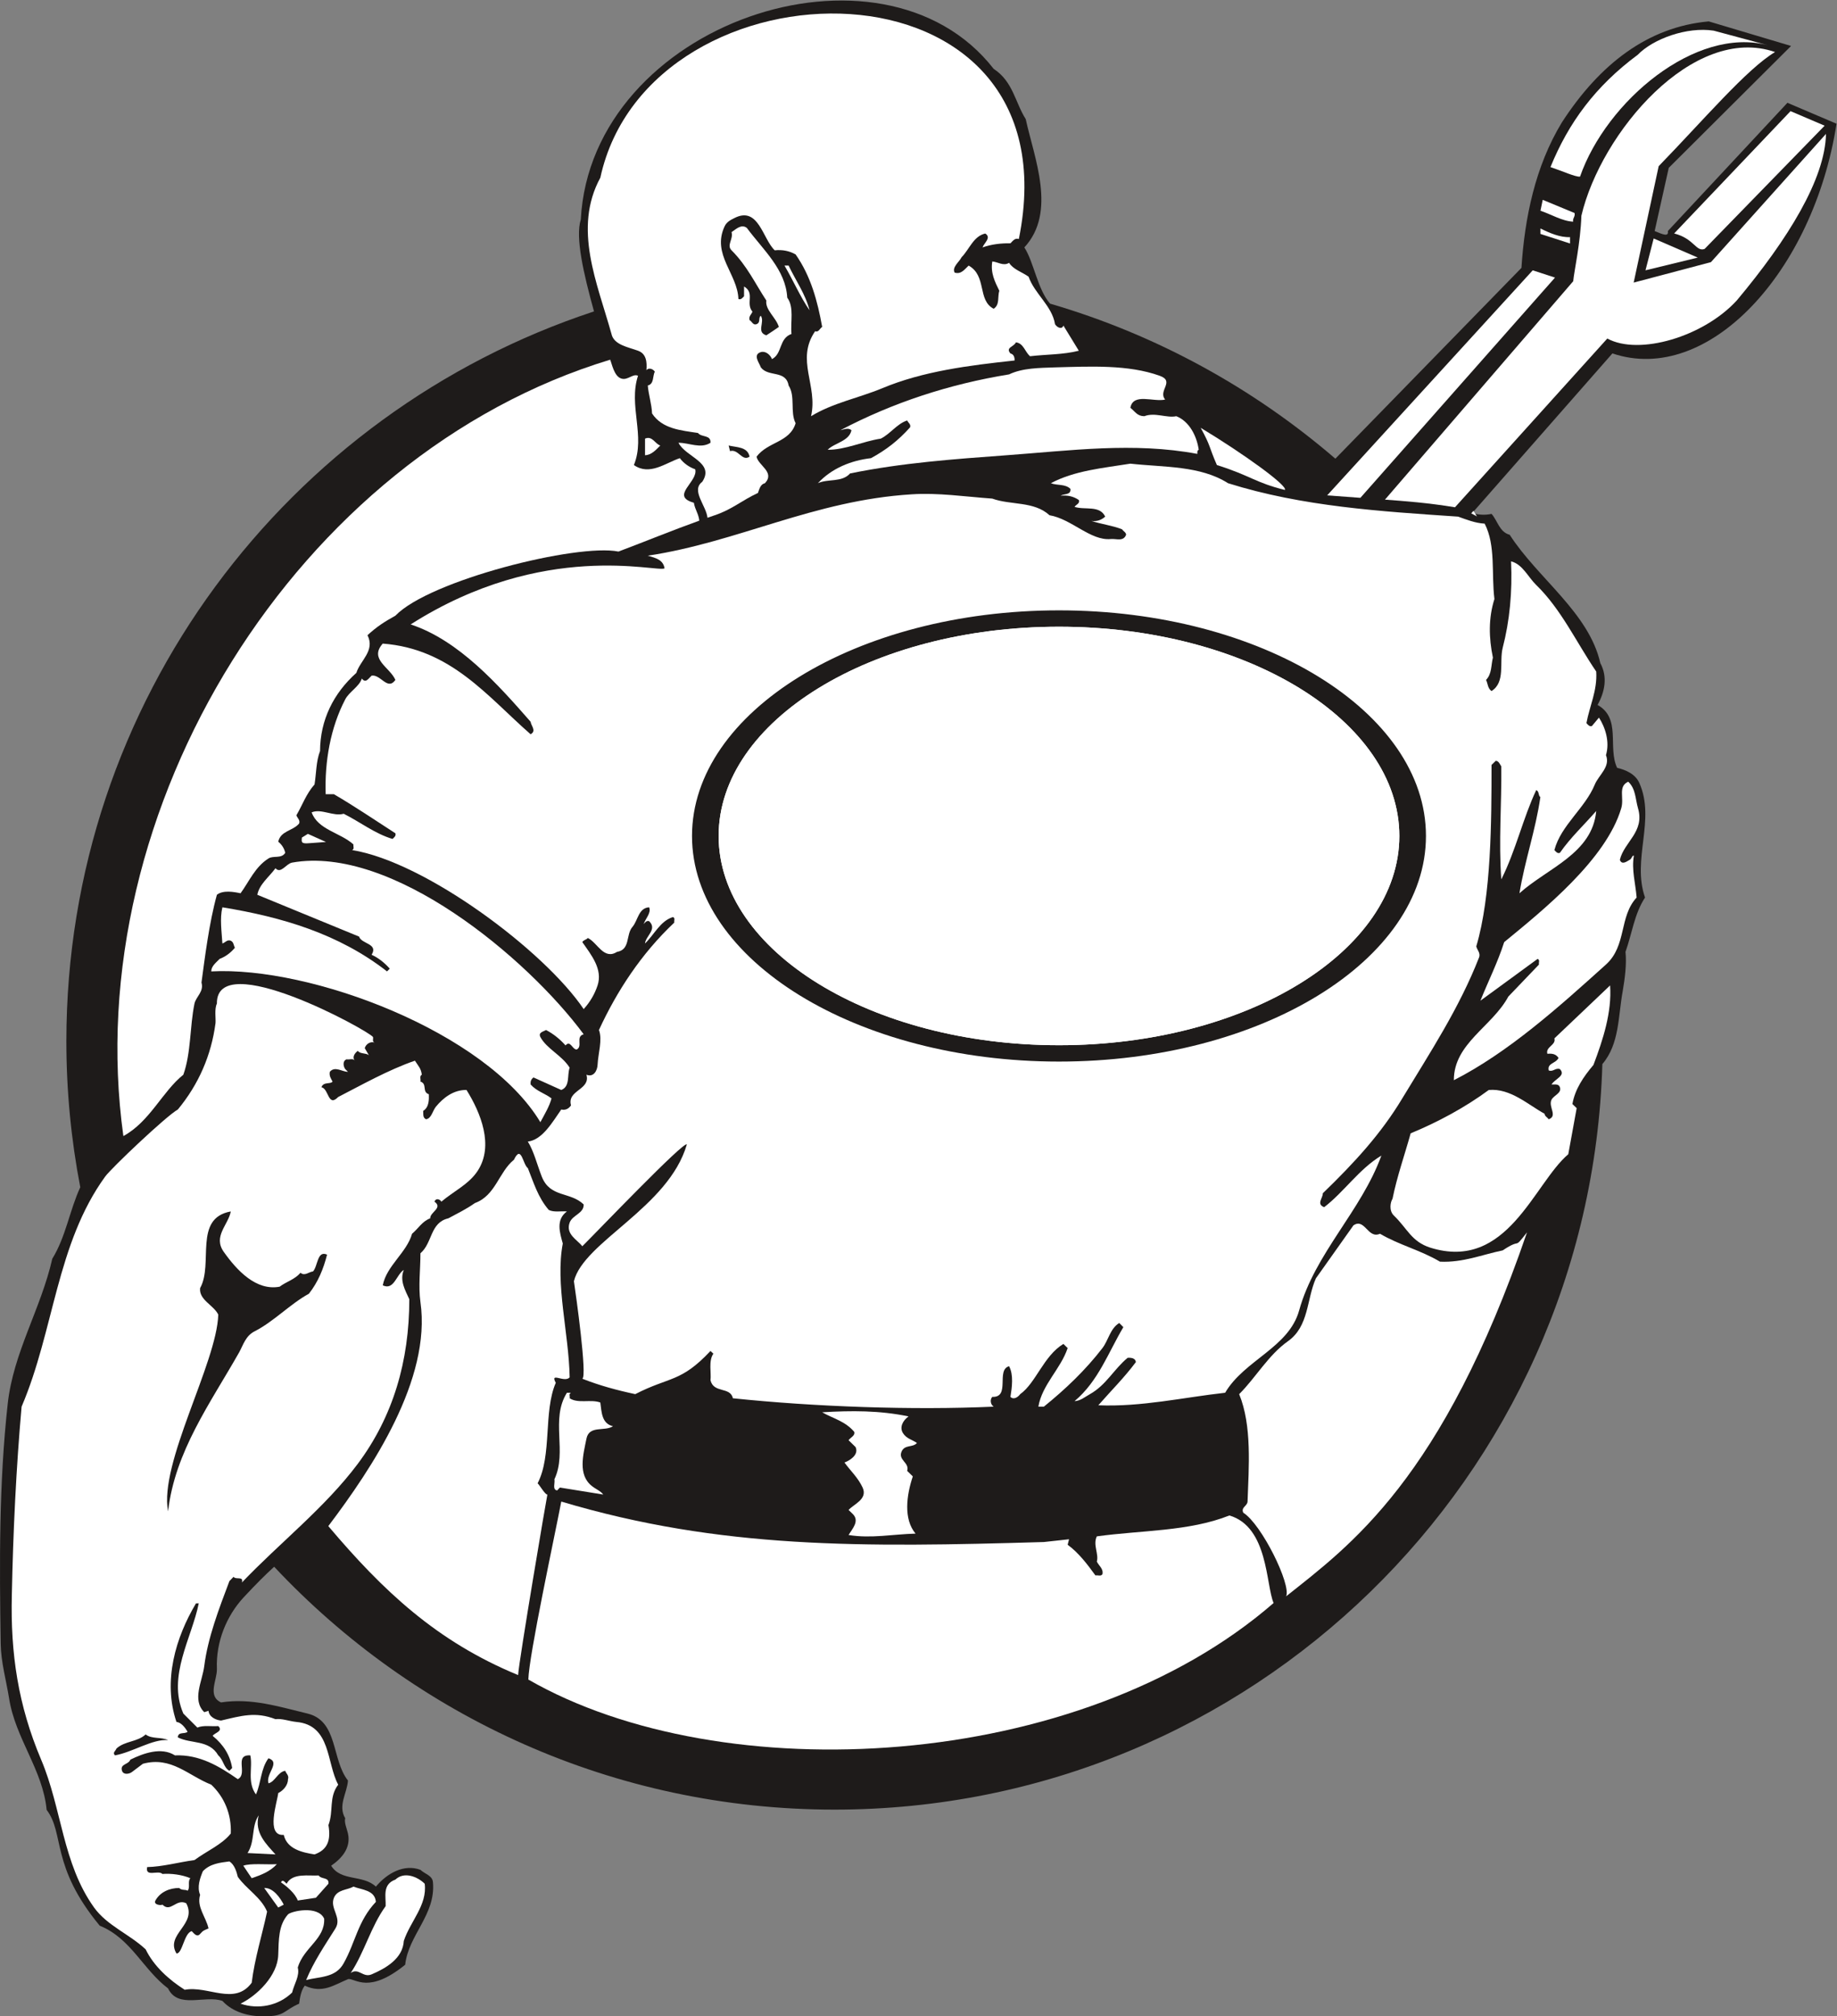 <?xml version="1.0" encoding="UTF-8" standalone="no"?>
<svg
   xmlns:dc="http://purl.org/dc/elements/1.1/"
   xmlns:cc="http://creativecommons.org/ns#"
   xmlns:rdf="http://www.w3.org/1999/02/22-rdf-syntax-ns#"
   xmlns:svg="http://www.w3.org/2000/svg"
   xmlns="http://www.w3.org/2000/svg"
   viewBox="0 0 673.787 739.4"
   height="739.4"
   width="673.787"
   xml:space="preserve"
   id="svg2"
   version="1.1"><rect x="0" y="0" width="673.787" height="739.4" fill="#808080" stroke="none"/><defs
     id="defs6" /><g
     transform="matrix(1.333,0,0,-1.333,0,739.4)"
     id="g10"><g
       transform="scale(0.1)"
       id="g12"><path
         id="path14"
         style="fill:#1e1b1a;fill-opacity:1;fill-rule:evenodd;stroke:none"
         d="m 4050.74,4135.22 c 17.24,-4.38 34.89,-6.18 53.35,-1.99 17.04,-19.3 21.58,-49.95 49.97,-57.53 77.21,-119.95 217.98,-214.19 249.38,-353.07 20.83,-38.59 12.11,-79.1 -7.56,-115.05 65.84,-37.09 27.25,-116.18 53.73,-172.95 23.85,-5.66 50.33,-17.02 61.31,-42 45.04,-101.79 -21.2,-209.65 15.53,-314.85 -29.53,-45.04 -35.96,-99.91 -53.76,-149.48 3.42,-33.69 -1.51,-71.9 -7.56,-107.46 -12.77,-68.94 -8.67,-145.94 -56.1,-201.22 -33.2,-1138.35 -966.33,-2050.979 -2112.7,-2050.979 -608.22,0 -1156.33,256.98 -1541.967,668.169 -23.734,-21.73 -48.675,-46.25 -84.898,-85.27 -45.793,-49.92 -75.692,-120.68 -72.656,-196.001 0.75,-30.648 -26.871,-74.168 11.343,-91.98 84.02,12.902 160.086,-12.09 238.036,-30.618 84.773,-20.832 65.476,-126.421 111.261,-184.32 -2.273,-34.43 -28.383,-68.871 -7.57,-103.66 -3.399,-11.359 4.539,-28.391 7.57,-42.02 8.707,-39.382 -16.652,-68.132 -46.176,-88.57 26.875,-43.902 87.047,-23.851 122.997,-57.519 31.41,37.457 77.96,62.828 122.62,46.156 11.72,-11.36 33.29,-15.488 34.43,-34.43 7.95,-88.937 -67.36,-144.539 -76.44,-226.668 C 1014.99,61.109 978.926,103.82 958.637,102.691 918.57,86.191 887.535,61.719 838.613,84.398 827.266,69.629 825,48.059 823.105,34.809 779.313,15.66 784.918,0.012 726.992,0.012 682.711,-0.391 640.32,11.719 611.938,42.391 564.645,59.418 489.707,19.301 462.461,76.809 393.59,128.648 360.664,214.191 274.379,249.379 138.688,413.48 178.336,502.168 128.316,568.02 118.086,677.77 42.027,764.809 24.996,874.918 17.051,924.121 2.668,974.441 1.914,1024.77 c -3.402,220.26 -4.922,440.88 19.301,660 15.52,141.92 91.578,261.87 122.613,399.24 37.293,60.36 47.555,132.84 77.047,196.84 -25.012,130 -38.258,264.19 -38.258,401.5 0,936.17 608.692,1730.08 1451.843,2007.85 -28.5,103.1 -51.96,203.53 -36.33,252.86 28.44,539.92 828.62,809.1 1136.05,414.4 53.36,-34.82 59.04,-92.35 88.16,-138.14 23.5,-107.47 85.92,-256.2 -3.77,-353.07 26.11,-40.14 36.29,-115.37 70.7,-154.63 293.02,-85.48 559.71,-232.67 785.08,-426.57 l 512.04,524.88 c 8.75,136.37 37.52,278.99 111.32,400.33 103.86,160.15 236.47,262.74 404.12,277.75 l 226.44,-67.56 -336.54,-335.29 -38.78,-173.89 c 23.77,-10 38.77,-16.27 36.28,0 l 329.03,352.81 135.12,-57.55 c -63.8,-409.1 -353.99,-720.7 -616.7,-631.89 l -385.94,-439.42 v 0" /><path
         id="path16"
         style="fill:#ffffff;fill-opacity:1;fill-rule:evenodd;stroke:none"
         d="m 2169.95,4816.3 c 19.29,-40.87 46.54,-78.71 57.52,-123 -25.36,36.72 -45.03,82.5 -68.88,123 h 11.36 v 0" /><path
         id="path18"
         style="fill:#ffffff;fill-opacity:1;fill-rule:evenodd;stroke:none"
         d="m 3535.46,4199.05 c -82.14,20.32 -93.23,38.9 -187.08,68.51 -22.72,51.85 -16.13,50.73 -44.65,102.47 115.18,-69.47 240.12,-159.2 231.73,-170.98 v 0 0" /><path
         id="path20"
         style="fill:#ffffff;fill-opacity:1;fill-rule:evenodd;stroke:none"
         d="m 3190.95,4513.17 c 43.14,-15.52 -5.69,-40.88 15.13,-65.48 -32.15,-7.56 -88.18,19.32 -95.74,-22.69 13.25,-10.22 18.16,-22.71 38.21,-23.09 29.54,11.37 61.69,-5.67 88.2,0 36.32,-14.38 56.38,-55.24 61.67,-92.33 -4.91,-2.28 -3.78,-7.19 -3.78,-11.35 -175.22,32.93 -348.92,9.07 -526.03,-3.78 -143.8,-10.61 -286.84,-20.83 -429.5,-49.96 -22.71,-25.35 -60.55,-14.01 -88.56,-26.88 37.84,40.87 90.82,62.44 146.08,68.88 41.63,22.71 74.55,48.06 107.47,84.78 3.03,8.32 -5.3,12.86 -7.95,18.91 -27.62,-8.71 -46.93,-37.46 -72.66,-49.96 -49.57,-7.57 -97.63,-31.02 -146.07,-30.64 18.17,18.91 59.04,23.07 65.47,53.74 -8.71,7.95 -21.19,1.88 -30.65,0 144.56,76.05 299.32,126.76 464.32,153.64 37.08,17.78 83.65,17.78 126.39,19.29 98.41,2.65 201.71,7.95 288,-23.08 v 0 0" /><path
         id="path22"
         style="fill:#ffffff;fill-opacity:1;fill-rule:evenodd;stroke:none"
         d="m 1816.87,4321.3 c -12.49,-12.86 -24.98,-26.11 -42.01,-26.85 0,10.58 0,30.63 0,45.77 20.06,8.71 27.25,-14.36 42.01,-18.92 v 0 0" /><path
         id="path24"
         style="fill:#ffffff;fill-opacity:1;fill-rule:evenodd;stroke:none"
         d="m 2913.9,3867.81 v 0 c -556.16,0 -1009.76,-278.81 -1009.76,-620.66 0,-341.83 453.61,-620.64 1009.76,-620.64 556.16,0 1009.76,278.81 1009.76,620.64 0,341.85 -453.6,620.66 -1009.76,620.66 z m 465.13,349.8 c 204.35,-64.32 420.43,-77.58 633.12,-91.95 23.47,-8.32 46.54,-17.78 73.03,-19.31 31.04,-60.16 18.15,-138.12 26.86,-207.38 -16.63,-52.22 -15.51,-106.72 -4.16,-161.2 -5.28,-20.44 -2.66,-45.04 -18.92,-61.32 5.3,-10.2 4.17,-23.07 15.13,-30.64 39,24.6 20.83,79.08 30.67,118.82 19.3,74.56 26.87,154.03 23.07,238.03 31.79,-7.95 46.55,-43.13 69.27,-65.09 68.87,-66.97 110.88,-158.55 165.01,-238.02 3.38,-52.23 -18.17,-94.61 -26.9,-141.93 4.18,-4.53 7.95,-10.2 15.15,-7.94 l 19.31,23.08 c 17.39,-26.87 30.27,-66.59 19.29,-103.3 12.87,-31.8 -19.68,-54.49 -30.66,-80.61 -26.48,-65.08 -93.47,-112.4 -111.26,-180.5 4.16,-4.17 7.96,-10.23 15.15,-7.58 28.76,41.63 67.73,77.96 99.92,115.05 -10.24,-116.94 -134.37,-157.05 -211.18,-226.3 14.37,88.54 44.65,174.45 57.51,264.51 -6.78,5.3 -2.26,15.15 -11.34,19.31 -35.96,-75.69 -56.4,-166.9 -96.13,-245.6 -7.56,103.68 1.14,207.75 0,310.68 -3.78,6.06 -7.19,15.14 -15.13,15.52 l -11.75,-11.35 c 0,-152.14 -0.38,-359.78 -41.98,-499.17 2.27,-9.84 12.48,-18.52 7.55,-30.65 -54.48,-139.63 -135.1,-261.87 -211.15,-387.51 -57.9,-96.48 -131.32,-176.7 -218.73,-261.1 0.75,-12.86 -18.58,-29.53 3.76,-38.24 54.89,42.02 96.14,105.19 157.44,141.93 -55.62,-152.88 -182.79,-268.7 -226.3,-426.12 -28.4,-102.18 -150.63,-136.22 -203.6,-226.28 -115.42,-12.87 -230.47,-39.39 -348.91,-34.45 36.7,41.98 70.76,75.31 103.31,118.82 -1.13,10.97 -13.23,12.46 -22.71,11.72 -38.59,-32.14 -58.65,-74.54 -103.68,-99.91 -13.62,-7.56 -26.12,-18.54 -42.38,-19.28 65.46,54.85 93.08,134.34 134.33,203.59 l -11.34,11.37 c -24.98,-15.17 -29.52,-46.96 -46.17,-68.91 -46.57,-60.55 -101.8,-113.14 -161.23,-161.21 h -15.13 c 10.21,60.55 61.68,104.08 80.6,161.21 l -11.72,11.36 c -54.12,-32.53 -75.7,-107.48 -118.83,-138.13 -6.43,-8.68 -18.17,-16.27 -26.87,-7.56 4.16,25.72 9.08,60.94 -3.79,84.4 -36.7,-10.22 4.54,-86.3 -46.18,-84.4 -6.8,-7.2 -5.28,-20.8 3.8,-26.88 -221.95,-10.06 -492.96,-0.43 -717.5,23.08 -7.19,32.56 -52.98,12.88 -61.68,49.59 2.65,19.68 -6.06,53.38 7.95,73.05 l -7.95,7.54 c -81.84,-87.33 -111.79,-69.78 -207,-118.82 -49.96,10.62 -98.77,23.84 -145.7,42.4 14.19,5.17 -17.6,231.25 -23.09,268.29 26.68,108.55 260.43,202.64 310.69,376.16 -6.77,11.39 -249.47,-242.42 -287.6,-280.04 -13.63,17.81 -46.55,32.93 -34.82,65.09 8.33,21.58 39.36,24.99 38.6,49.97 -37.46,35.94 -92.33,17.8 -115.42,76.81 -12.87,32.93 -21.57,69.28 -38.23,96.13 39.75,4.54 67.37,52.98 91.96,88.19 11.73,-2.67 20.45,2.24 26.87,11.33 -11.73,42.41 54.5,42.41 42.39,84.39 20.43,-7.96 29.9,12.13 30.65,26.88 1.52,32.17 14,68.87 3.79,96.13 49.21,106.69 116.18,209.63 207.38,295.54 -1.51,5.31 3.41,12.48 -3.79,15.15 -34.81,-10.61 -51.46,-48.46 -76.82,-72.68 1.89,20.82 34.44,38.99 11.35,61.32 -7.19,2.27 -10.97,-3.4 -15.13,-7.95 5.3,15.53 21.57,31.04 15.13,46.17 -29.51,-1.9 -30.65,-35.95 -45.78,-53.75 -18.93,-21.57 -5.3,-62.45 -42.39,-68.85 -37.08,-23.09 -53.74,25.34 -80.61,38.21 -4.16,-5.28 -11.35,-4.92 -15.13,-11.37 24.59,-35.16 56.77,-74.55 42,-119.2 -7.94,-23.83 -20.43,-45.42 -38.22,-65.08 -108.91,161.24 -435.74,405 -637.271,437.48 7.187,3.02 2.64,10.2 3.781,15.5 -36.707,32.93 -97.633,40.12 -115.051,88.19 26.5,11.33 60.176,-12.12 88.18,-3.78 45.414,-22.73 85.911,-54.89 134.341,-69.28 4.54,4.17 10.22,8.33 7.95,15.53 -56.38,36.33 -112.014,74.18 -169.158,107.48 h -22.704 c -3.027,90.44 13.243,183.15 53.731,260.73 10.976,21.19 38.601,35.2 45.797,57.51 10.594,-13.98 17.784,-0.36 26.864,7.97 24.98,4.15 43.9,-42.39 65.47,-11.75 -15.51,35.21 -73.04,56.78 -34.82,99.91 187.6,-14.31 287.02,-144.56 406.81,-249.38 17.04,9.08 1.14,23.47 0,34.42 -88.7,101.16 -196.82,223.69 -329.98,267.72 366.63,233.37 680.18,141.92 698.58,154.25 -3.78,23.07 -22.55,28.17 -46.16,34.8 249.83,37.72 456.48,152.09 725.44,168.79 73.79,4.92 147.95,-6.44 222.5,-11.74 50.72,-18.52 114.68,-6.43 157.44,-45.77 60.95,-10.22 112.77,-70.77 168.78,-65.48 14.77,1.52 34.44,-7.94 42.01,11.73 0,6.44 -7.57,9.84 -11.35,15.15 -26.87,10.59 -57.15,13.99 -84.4,23.07 15.15,-2.26 27.64,2.28 38.22,11.74 -15.12,32.17 -56,17.4 -84.37,26.87 3.77,6.04 15.88,9.47 11.72,18.92 -14.38,9.84 -30.66,13.62 -49.95,11.75 9.09,6.03 29.14,1.11 26.87,18.91 -14.39,13.99 -36.71,8.7 -53.74,15.5 65.48,34.83 143.43,41.63 218.73,53.74 92.35,-10.23 191.87,-4.92 268.69,-53.74 v 0 0" /><path
         id="path26"
         style="fill:#ffffff;fill-opacity:1;fill-rule:evenodd;stroke:none"
         d="m 4507.14,3323.37 c 18.91,-65.07 -38.22,-92.33 -49.96,-141.9 5.68,-15.52 19.69,-3.79 26.86,0 6.45,3.04 6.45,12.87 11.74,11.36 -6.81,-38.22 4.54,-76.46 7.57,-115.05 -48.83,-52.6 -26.87,-132.44 -84.39,-184.32 -130.19,-117.28 -267.17,-240.66 -418.55,-318.24 -0.37,101.04 105.59,147.58 149.86,230.08 l 84.4,88.16 c -1.53,5.32 3.4,12.49 -3.8,15.53 l -157.41,-115.05 c 21.58,53.74 47.67,105.61 65.46,161.21 108.26,88.8 280.52,227.5 322.05,368.22 8.7,28.39 -9.85,60.17 19.3,73.05 20.8,-19.68 19.29,-46.92 26.87,-73.05 v 0 0" /><path
         id="path28"
         style="fill:#ffffff;fill-opacity:1;fill-rule:evenodd;stroke:none"
         d="m 850.387,3227.23 c -21.836,-1.93 -20.992,3.14 -19.711,15.54 l 16.418,10.15 49.875,-22.33 -46.582,-3.36 v 0" /><path
         id="path30"
         style="fill:#ffffff;fill-opacity:1;fill-rule:evenodd;stroke:none"
         d="m 1606.08,2701.64 c -23.46,-6.45 -1.51,-32.94 -19.3,-42.02 -12.11,0 -17.4,26.85 -30.66,11.35 -16.26,18.18 -34.05,32.16 -53.72,42.39 -7.2,-4.54 -21.95,-6.46 -15.52,-19.31 17.41,-32.54 59.41,-50.32 80.6,-84.4 -7.56,-20.8 1.9,-51.46 -23.09,-61.28 l -76.43,34.43 c -6.82,-4.93 -8.71,-11.36 -7.95,-19.3 17.03,-18.93 38.97,-24.25 57.51,-38.24 -5.29,-21.18 -18.91,-43.52 -30.64,-65.47 -149.76,248.87 -632.759,429.56 -905.587,414.78 0,14.38 12.867,23.84 23.086,34.42 15.891,6.05 29.891,16.28 42.004,30.66 -3.789,6.42 -3.028,15.5 -11.36,19.3 -9.453,4.15 -15.515,-5.29 -23.085,-7.58 -1.887,32.57 -7.559,68.13 0,99.53 164.246,-26.85 320.539,-73.03 452.982,-176.33 l 7.58,7.57 c -14.77,16.64 -31.79,29.9 -49.96,38.22 19.31,31.02 -28.384,29.52 -34.438,49.95 -93.473,38.59 -186.563,76.81 -280.036,115.04 5.297,28.76 32.539,49.2 49.957,73.03 14.747,-16.65 29.129,12.49 45.786,15.52 274.331,48.79 646.391,-261.78 802.271,-472.26 v 0 0" /><path
         id="path32"
         style="fill:#ffffff;fill-opacity:1;fill-rule:evenodd;stroke:none"
         d="m 546.852,1136.06 -7.571,-0.02 c -55.625,-93.09 -91.953,-213.431 -53.734,-326.212 13.258,-1.129 24.219,-16.258 30.652,-26.859 -7.941,-7.571 -26.105,1.14 -26.863,-15.528 35.941,-18.531 85.898,-5.679 111.254,-49.55 14.387,-12.5 14.765,-34.071 30.648,-42.391 l 7.575,7.551 c -5.672,34.84 -23.458,63.961 -53.739,88.578 5.297,8.301 30.281,12.859 15.516,26.84 -19.297,-1.5 -40.871,3.051 -57.52,-4.141 l -38.597,38.613 c -44.664,102.93 23.461,208.139 42.379,303.119 z M 462.465,759.898 v 0 c -18.926,9.082 -44.277,2.27 -61.684,15.5 -23.472,-21.179 -56.765,-17.41 -80.234,-38.609 -2.652,-7.18 -11.723,-11.348 -4.164,-18.898 49.578,9.078 102.933,45.418 146.082,42.007 v 0 z M 635.023,2214.2 v 0 c -103.683,-18.55 -46.921,-144.17 -84.386,-210.78 -3.785,-32.56 37.465,-46.93 49.953,-73.04 -4.043,-133.37 -163.527,-409.24 -138.125,-541.18 18.922,165.02 116.555,297.84 195.656,437.49 11.344,20.81 17.781,45.01 41.992,57.51 52.985,26.87 97.637,74.95 149.864,103.69 25.355,32.16 40.113,68.51 49.961,107.47 -27.258,12.5 -24.977,-31.02 -38.606,-46.15 -11.355,-1.13 -22.719,-13.62 -34.445,-3.8 -16.649,-18.92 -38.965,-24.23 -57.516,-38.22 -64.719,-12.12 -117.691,45.02 -153.644,95.76 -30.274,42.74 12.488,74.17 19.296,111.25 v 0 z m 391.307,479.85 c 1.51,-5.3 -3.04,-12.5 4.16,-15.13 -12.49,3.77 -23.85,-4.95 -26.87,-15.53 l 11.35,-19.3 c -9.08,6.81 -22.7,2.67 -30.65,11.76 -8.699,-6.45 -16.273,-18.18 -7.566,-26.9 -5.305,7.18 -15.524,2.28 -23.082,3.77 -12.113,-4.53 -8.711,-20.03 -3.793,-26.84 l 7.57,-7.57 c -16.273,0 -35.957,16.66 -49.949,0 -2.27,-11.37 3.398,-18.93 7.563,-26.87 -5.672,-7.94 -24.973,0.37 -30.649,-15.52 20.816,-4.18 17.789,-56.02 46.172,-26.86 59.801,30.63 138.124,74.91 211.154,99.89 9.47,-15.12 16.66,-20.8 18.92,-38.6 -7.18,-3.78 -2.26,-12.85 -3.77,-18.91 19.67,-6.43 3.4,-28.38 23.07,-34.82 0.39,-12.86 1.52,-35.22 -15.51,-45.79 0.76,-8.69 -1.89,-18.55 7.95,-23.09 14.76,2.29 17.78,23.09 26.87,34.44 20.44,24.98 49.2,46.93 84.38,46.19 38.99,-62.45 76.07,-153.29 30.66,-222.52 -23.83,-36.7 -66.6,-56.41 -99.91,-84.78 -2.27,5.29 -14.38,12.1 -18.92,0 24.23,-17.03 -12.49,-28.79 -11.73,-45.79 -22.32,-8.34 -32.92,-28.38 -49.95,-42.4 -14.76,-52.21 -70.01,-87.78 -80.61,-141.91 31.04,-14.76 37.47,29.9 57.91,42.39 -12.12,-29.49 4.16,-56.39 15.13,-80.6 0,-170.29 -44.65,-322.82 -141.91,-453 -90.472,-120.64 -213.554,-216.22 -318.64,-326.2 4.922,18.55 -16.653,6.45 -23.086,15.53 l -11.356,-11.76 c -29.133,-77.17 -59.406,-155.89 -69.246,-233.85 -5.304,-42.011 -34.437,-92.699 0,-126.769 l 11.735,3.777 c 1.507,-16.636 19.671,-25.347 34.425,-26.847 54.879,12.859 94.993,25.328 149.871,3.769 16.641,2.641 38.211,-5.68 57.512,-7.582 95.738,-8.68 82.5,-112.758 115.051,-172.566 -26.5,-34.793 -12.109,-71.871 -26.875,-111.25 7.305,-42.563 -3.035,-67.992 -38.223,-80.614 -33.3,5.313 -75.683,14.391 -84.761,53.774 -50.61,-4.152 -17.645,90.969 -15.145,115.019 14.383,7.18 26.875,21.938 26.875,38.239 3.398,10.218 -5.305,15.5 -7.57,23.07 -20.438,-3.031 -28.383,-30.66 -46.164,-34.43 -8.336,26.481 34.437,57.508 0,68.871 -21.575,-29.132 -20.067,-67.371 -34.446,-99.531 -24.98,34.43 -8.324,74.551 -15.511,107.481 -46.172,2.621 -5.676,-51.102 -34.442,-65.461 -51.84,35.929 -105.203,68.082 -172.937,65.461 -37.848,23.839 -87.047,5.668 -122.617,-11.743 -5.668,-14.386 -29.129,-11.347 -23.082,-30.648 4.167,-12.121 20.054,-8.711 26.867,-3.77 l 30.652,23.079 c 78.332,21.171 124.504,-32.559 188.086,-57.547 35.937,-34.032 56.004,-81.371 53.73,-134.321 -23.839,-30.3 -66.605,-48.461 -99.902,-73.05 -43.523,-6.039 -88.926,-18.532 -130.183,-19.301 -6.051,-29.121 30.66,-7.18 42.015,-18.942 23.07,1.911 53.735,-1.859 76.813,-11.707 -8.321,-9.082 0.375,-25.351 -7.567,-34.441 -4.914,4.168 -16.273,0 -23.09,7.578 -26.484,0 -52.226,-10.976 -65.464,-34.43 -6.434,-12.5 16.652,-14.027 19.308,-11.347 22.699,-23.09 37.457,17.398 65.449,3.758 31.422,-58.27 -58.648,-85.168 -26.855,-138.118 16.285,-1.511 21.07,56.86 42.008,61.309 6.429,-6.43 14.379,-17.789 23.082,-7.57 8.715,10.211 12.117,10.211 23.09,15.121 -6.829,31.429 -33.301,59.058 -23.09,92.347 -9.074,21.582 -0.379,45.793 7.57,65.09 19.676,20.442 46.172,23.481 73.031,26.891 13.254,-8.359 19.305,-26.52 23.086,-42.399 22.336,-32.55 64.332,-56.402 80.61,-95.742 C 720.93,222.512 700.875,159.68 692.555,92.352 645.625,28.391 572.207,85.129 508.258,73.039 465.113,100.27 423.105,138.141 400.781,184.289 355.371,226.68 294.82,249.379 258.863,299.34 171.82,420.809 170.309,571.441 113.168,706.148 49.789,855.949 28.609,998.379 32.562,1159.13 c 3.41,172.57 12.109,352.31 26.867,518.06 89.691,210.04 95.746,448.07 230.086,633.12 17.523,23.86 168.336,166.95 199.82,184.32 57.516,69.6 91.957,149.1 103.687,237.63 1.137,13.26 -3.41,38.61 3.786,53.74 -2.098,155.11 416.171,-73.27 429.511,-91.95 h 0.01 v 0 0" /><path
         id="path34"
         style="fill:#ffffff;fill-opacity:1;fill-rule:evenodd;stroke:none"
         d="m 4384.52,2617.24 c -27.63,-32.57 -50.71,-66.64 -57.9,-107.48 l 11.74,-11.35 c -7.58,-42.38 -15.53,-84.4 -23.1,-126.78 -94.88,-80.53 -167.58,-323.3 -379.94,-256.96 -51.84,16.67 -62.82,52.6 -99.9,88.17 -14.38,13.99 -9.46,37.46 -3.79,46.18 12.49,61.69 33.3,120.33 49.95,180.12 73.93,30.45 148.99,70.62 214.95,119.23 59.42,5.28 107.85,-40.51 153.65,-65.5 0,-6.42 7.56,-9.82 11.35,-15.13 25.35,9.46 -1.88,34.07 7.57,53.74 6.45,12.49 28.75,18.17 23.09,34.44 -3.42,10.21 -14.39,7.18 -23.09,7.58 10.22,16.27 40.49,24.2 23.09,42.38 -12.48,4.15 -18.17,-8.32 -30.66,-3.8 -4.92,20.44 19.67,18.93 26.87,34.45 -7.2,11.37 -18.55,12.49 -30.66,11.37 -5.67,19.27 24.59,23.81 19.3,42.37 l 153.26,145.69 c 5.31,-73.41 -19.67,-149.86 -45.78,-218.73 v 0.01 0" /><path
         id="path36"
         style="fill:#ffffff;fill-opacity:1;fill-rule:evenodd;stroke:none"
         d="m 1452.43,2333.39 c 15.9,-39.71 28.02,-80.96 57.53,-115.02 14.38,-7.22 33.3,-2.68 49.96,-4.17 -31.04,-22.73 -19.68,-58.29 -11.35,-88.18 -21.2,-111.64 16.64,-245.6 18.91,-368.21 -14.37,-16.26 -55.25,16.39 -38.22,-15.04 -34.44,-79.45 -9.87,-199.29 -49.99,-276.47 3.79,-2.28 21.23,-32.44 26.9,-30.9 -0.83,-0.57 -78.58,-458.771 -80.53,-496.638 -224.26,92.388 -371.69,231.838 -522.281,409.818 120.721,159.67 283.801,403.93 253.531,616.23 -6.06,43.88 0,89.67 0,134.34 33.67,28.79 26.1,84.38 76.82,96.13 24.59,13.24 49.58,25.35 73.03,41.99 57.15,20.82 65.47,85.17 107.48,119.22 20.43,43.13 24.22,-13.25 38.21,-23.1 v 0 0" /><path
         id="path38"
         style="fill:#ffffff;fill-opacity:1;fill-rule:evenodd;stroke:none"
         d="m 1571.27,1715.44 c -7.19,-2.68 -2.28,-9.85 -3.79,-15.17 23.46,-15.49 58.66,-1.87 84.39,-11.73 3.41,-24.98 3.41,-58.28 34.81,-65.08 -22.7,-15.5 -65.47,3.41 -73.02,-34.44 -8.71,-43.51 -24.61,-99.88 15.5,-130.55 9.85,-7.94 24.23,-13.62 30.66,-23.07 l -119.21,19.3 -7.56,-7.95 c -14,1.87 -5.31,20.8 -7.57,30.62 35.95,76.09 -11.73,164.27 34.44,238.07 h 11.35 v 0" /><path
         id="path40"
         style="fill:#ffffff;fill-opacity:1;fill-rule:evenodd;stroke:none"
         d="m 2499.94,1650.34 c -15.52,-10.99 -25.74,-29.89 -15.15,-46.18 9.46,-15.14 25.36,-17.78 38.23,-26.87 -11.34,-13.25 -32.93,-3.76 -42.01,-23.07 -10.97,-24.23 22.33,-30.66 15.14,-53.73 l 15.53,-15.17 c -17.43,-51.83 -26.12,-117.29 7.55,-157.39 -61.28,-1.54 -122.6,-14.03 -184.29,-3.81 9.84,16.66 31.03,38.23 11.74,57.55 l -11.74,11.34 c 14.39,16.27 53.36,29.52 38.6,61.69 -12.87,27.61 -33.3,45.79 -49.95,68.86 10.98,3.77 40.87,19.67 30.65,42.38 l -19.3,18.91 c 5.3,7.95 18.54,12.12 15.51,23.11 -24.97,29.53 -58.65,36.7 -88.16,53.74 80.6,4.9 157.8,5.27 237.65,-11.36 v 0 0" /><path
         id="path42"
         style="fill:#ffffff;fill-opacity:1;fill-rule:evenodd;stroke:none"
         d="m 758.023,445.398 -76.832,3.801 c 21.579,34.071 9.457,72.27 30.657,103.711 -12.864,-47.699 21.183,-79.5 46.175,-107.512 v 0 0" /><path
         id="path44"
         style="fill:#ffffff;fill-opacity:1;fill-rule:evenodd;stroke:none"
         d="M 761.809,418.539 C 742.125,397.34 717.523,388.648 692.555,379.941 l -23.09,34.43 c 20.433,7.207 61.683,2.668 92.344,4.168 v 0 0" /><path
         id="path46"
         style="fill:#ffffff;fill-opacity:1;fill-rule:evenodd;stroke:none"
         d="m 903.715,364.809 -34.442,-38.618 -49.941,-7.543 c -7.199,20.043 -31.418,39.711 -46.18,49.93 4.547,9.852 10.973,0 15.516,-3.769 16.27,30.652 61.309,20.793 88.18,22.711 7.191,-11.372 29.132,-3.77 26.863,-22.711 h 0.004 v 0" /><path
         id="path48"
         style="fill:#ffffff;fill-opacity:1;fill-rule:evenodd;stroke:none"
         d="m 1168.61,364.809 c 7.58,-58.661 -40.11,-104.079 -57.52,-157.438 -2.65,-48.43 -49.57,-75.301 -88.55,-91.941 -23.849,-10.219 -35.954,19.3 -57.517,3.769 37.837,56.781 55.627,128.281 96.117,183.922 1.14,26.109 -9.84,59.789 26.87,73.027 23.47,22.723 60.17,8.731 80.6,-11.339 v 0 0" /><path
         id="path50"
         style="fill:#ffffff;fill-opacity:1;fill-rule:evenodd;stroke:none"
         d="M 1034.28,314.84 C 984.336,262.059 978.051,203.41 945.719,146.09 923.766,105.578 879.117,109.352 842.41,99.898 c 20.438,49.961 51.082,94.981 80.598,141.903 18.551,30.301 -16.266,54.879 -4.156,84.39 9.843,23.079 36.324,20.821 53.738,30.661 22.703,-9.082 59.04,-9.082 61.68,-42.012 h 0.01 v 0" /><path
         id="path52"
         style="fill:#ffffff;fill-opacity:1;fill-rule:evenodd;stroke:none"
         d="m 780.727,307.301 -15.145,-7.961 -38.594,53.738 c 24.598,1.133 44.282,-27.238 53.739,-45.777 v 0 0" /><path
         id="path54"
         style="fill:#ffffff;fill-opacity:1;fill-rule:evenodd;stroke:none"
         d="M 891.988,268.691 C 894.629,212.281 835.977,189.98 819.32,134.328 825.387,111.262 809.105,88.539 803.809,65.461 766.344,28.77 709.957,18.168 661.898,34.809 708.066,57.52 763.695,112.02 765.582,168.789 c 1.523,41.992 0.391,81.731 26.875,111.621 9.008,8.899 82.176,25.692 99.531,-11.719 v 0 0" /><path
         id="path56"
         style="fill:#ffffff;fill-opacity:1;fill-rule:evenodd;stroke:none"
         d="m 2913.9,3822.79 c 515.82,0 936.52,-258.59 936.52,-575.64 0,-317.04 -420.7,-575.64 -936.52,-575.64 -515.81,0.01 -936.51,258.6 -936.51,575.64 0,317.05 420.7,575.64 936.51,575.64 v 0 0" /><path
         id="path58"
         style="fill:#ffffff;fill-opacity:1;fill-rule:evenodd;stroke:none"
         d="m 2913.9,3822.79 c 515.82,0 936.52,-258.59 936.52,-575.64 0,-317.04 -420.7,-575.64 -936.52,-575.64 -515.81,0.01 -936.51,258.6 -936.51,575.64 0,317.05 420.7,575.64 936.51,575.64 v 0 0" /><path
         id="path60"
         style="fill:#ffffff;fill-opacity:1;fill-rule:evenodd;stroke:none"
         d="m 1924.22,4114.61 c -74.83,-26.9 -148.22,-57.06 -222.39,-85.06 -113.96,22.84 -520.54,-79.11 -613.82,-176.37 -29.9,-16.65 -50.35,-29.51 -76.82,-53.73 21.58,-42.75 -20.073,-69.25 -30.659,-103.68 -62.82,-56.03 -99.515,-129.45 -99.894,-214.97 -10.985,-28.37 -10.227,-61.3 -15.153,-91.95 -23.078,-25.75 -33.296,-56.76 -49.941,-84.76 2.262,-7.56 10.973,-12.86 7.582,-22.71 -17.797,-20.81 -50.723,-19.68 -57.543,-49.96 10.594,-8.7 16.664,-18.9 19.297,-30.63 -10.602,-17.04 -32.91,-6.84 -46.18,-15.55 -37.062,-23.44 -52.961,-63.19 -76.804,-95.74 -19.313,4.17 -48.438,9.1 -65.079,-4.14 -21.578,-77.97 -33.32,-174.46 -42.406,-241.46 7.195,-24.98 -14.758,-38.21 -19.297,-57.9 -13.234,-64.72 -9.093,-135.1 -30.644,-195.65 -57.52,-45.78 -91.969,-129.05 -165,-168.76 -125.074,900.25 477.332,1874.5 1339.511,2135.77 4.53,-10.6 10.74,-45.69 30.43,-51.77 17.76,-6.04 31.79,14.4 46.15,7.6 -26.88,-82.12 21.21,-166.15 -11.34,-245.63 43.14,-30.27 87.03,5.69 126.39,18.93 10.2,-13.6 24.6,-24.22 42.38,-30.65 8.71,-34.44 -70.38,-73.41 -3.79,-91.97 3.33,-19.45 12.95,-30.19 15.02,-49.26 v 0 0" /><path
         id="path62"
         style="fill:#ffffff;fill-opacity:1;fill-rule:evenodd;stroke:none"
         d="m 2062.47,4290.64 v 0 c -5.3,27.65 -36.33,25.35 -57.52,30.66 l 3.78,-15.5 c 23.09,7.17 32.93,-29.52 53.74,-15.16 z m 740.96,598.68 c -10.6,3.8 -16.65,-5.29 -23.08,-11.73 -26.11,0.38 -52.22,-2.64 -76.82,-11.33 3.79,11.71 25.35,26.86 7.56,38.2 -32.54,-7.19 -43.51,-43.14 -65.08,-65.08 -7.2,-13.99 -26.88,-27.25 -19.3,-42.39 17.79,-5.65 27.25,8.71 38.6,19.3 50.72,-28.38 23.48,-95.38 68.89,-118.81 17.39,11.33 10.19,32.93 15.49,49.57 -12.11,24.59 -24.58,49.2 -19.31,80.6 15.15,-1.15 30.68,-13.63 46.18,-3.8 11.73,-18.52 35.98,-25.35 53.73,-38.2 16.29,-46.93 64.71,-80.22 72.66,-130.56 5.69,-9.47 19.31,-15.52 23.09,-3.79 l 42.4,-69.25 c -42.4,-10.98 -89.69,-9.86 -134.36,-15.16 -14,12.52 -17.76,35.59 -38.6,38.24 -6.05,-12.87 -29.52,-13.99 -15.13,-30.64 9.08,-1.9 11.73,-10.62 11.36,-19.31 -126.03,-13.62 -252.4,-29.52 -364.43,-76.44 -64.72,-26.86 -135.47,-40.11 -195.64,-76.83 19.66,84.01 -43.14,154.79 11.33,233.89 9.48,-4.17 12.89,7.95 19.32,11.72 -12.86,71.5 -31.42,140.02 -73.06,199.43 -16.63,9.45 -35.94,13.63 -57.51,11.35 -33.3,31.4 -44.65,122.99 -111.25,88.55 -10.6,-5.29 -21.21,-10.6 -26.86,-23.08 -35.58,-76.82 35.94,-130.18 38.2,-199.43 7.21,-2.66 11,3.01 15.53,7.58 v 26.87 c 30.64,-18.18 3.77,-46.19 23.09,-69.27 -2.66,-7.56 -10.99,-12.86 -7.96,-23.08 6.43,-3.8 9.83,-15.14 19.31,-11.35 12.11,4.92 3.78,17.41 11.72,23.08 11.73,-17.78 -13.24,-45.04 15.15,-53.72 11.72,7.55 23.07,15.12 34.42,23.07 -7.55,25.74 -38.22,46.92 -34.42,72.66 -30.67,46.53 -52.6,94.96 -95.74,138.12 -14.38,14.38 5.66,31.02 0,49.97 12.48,8.31 26.86,23.05 42,11.73 45.03,-60.56 107.09,-114.67 111.25,-191.88 19.66,-26.87 8.33,-66.23 11.73,-99.91 -35.19,-12.47 -24.6,-54.1 -53.73,-69.26 -4.54,12.12 -17.8,23.1 -30.66,19.31 -23.07,-7.19 -4.15,-29.53 0,-42.01 20.82,-27.62 68.88,-6.43 76.45,-49.94 19.29,-29.51 3.41,-73.04 19.28,-103.72 -16.25,-53.32 -76.05,-50.31 -107.45,-91.94 4.54,-24.59 51.47,-42.38 23.07,-73.03 -12.87,-3.01 -15.5,-16.66 -19.29,-26.86 -45.79,-21.19 -70.4,-45.03 -118.84,-61.31 -6.68,-2.27 -13.36,-4.55 -20.03,-6.89 -3.21,33.07 -46.12,75.35 -14.4,98.84 35.18,53.35 -45.41,67.74 -65.46,107.48 29.51,0 61.31,-17.41 88.17,0 1.14,22.71 -24.23,14 -34.43,26.87 -46.57,7.19 -98.4,10.96 -126.41,53.72 -1.13,26.87 -9.45,50.35 -11.73,76.84 17.79,4.55 12.87,25.36 19.29,38.22 -4.91,7.94 -17.78,11.72 -23.07,3.79 1.88,22.32 0,45.4 -23.09,53.73 -26.48,9.83 -66.6,15.9 -73.03,46.16 -38.98,140.03 -106.74,289.89 -30.65,429.9 135.17,621.63 1314.29,634.57 1151.55,-168.79 v 0 0" /><path
         id="path64"
         style="fill:#ffffff;fill-opacity:1;fill-rule:evenodd;stroke:none"
         d="M 3504.43,1137.04 C 2968.5,671.48 1986.79,620.168 1453.79,926.449 c 1.48,65.731 71.64,390.791 90.6,489.651 438.15,-130.81 829.06,-125.96 1327.91,-111.29 l 69.26,7.58 -3.79,-15.12 c 31.05,-22.71 54.89,-54.87 76.45,-84.4 6.42,1.51 15.51,-3.41 19.31,3.78 3.01,14.76 -10.24,23.1 -15.52,34.43 6.04,20.82 -11.35,46.19 0,69.27 122.61,17.02 253.55,13.25 364.8,57.51 107.18,-31.58 100.09,-190.92 121.62,-240.82 v 0 0" /><path
         id="path66"
         style="fill:#ffffff;fill-opacity:1;fill-rule:evenodd;stroke:none"
         d="m 4201.73,2156.71 c -233.64,-681.26 -487.86,-861.96 -662.77,-1001.26 14.13,32.44 -67.46,198.13 -117.92,229.99 -7.2,14.75 10.96,18.16 11.73,30.66 3.41,94.6 12.47,208.9 -23.09,295.53 45.42,45.06 80.23,107.51 134.34,145.7 57.91,40.89 51.1,115.43 76.84,172.94 l 103.3,145.72 c 31.42,21.17 39.35,-38.25 73.03,-23.11 52.6,-31.03 112.39,-45.39 165,-76.82 63.19,-3 115.81,19.3 172.57,31.03 55.62,37.11 26.49,-1.85 66.97,49.62 v 0 0" /><path
         id="path68"
         style="fill:#ffffff;fill-opacity:1;fill-rule:evenodd;stroke:none"
         d="m 4266.24,5087.24 c 50.05,122.61 123.84,222.7 240.2,309.03 42.53,43.77 135.12,77.55 208.93,66.29 l 148.88,-40.04 c -198.93,52.55 -444.13,-153.87 -516.69,-361.56 -12.52,-1.24 -47.54,15.02 -81.34,26.28 h 0.02 v 0" /><path
         id="path70"
         style="fill:#ffffff;fill-opacity:1;fill-rule:evenodd;stroke:none"
         d="m 4563.99,5089.74 -68.81,-320.27 212.68,56.3 316.52,352.79 c -2.49,-123.85 -103.83,-288.99 -245.2,-457.88 -91.33,-100.09 -268.98,-152.65 -356.56,-105.1 l -419.08,-464.2 c -74.16,12.28 -138.93,17.05 -192.68,21.01 l 517.93,600.82 c 2.5,27.53 20.01,105.11 22.52,180.17 53.8,228.94 307.75,527.94 532.95,450.39 -77.56,-46.29 -195.17,-185.16 -320.27,-314.04 v 0.01 0" /><path
         id="path72"
         style="fill:#ffffff;fill-opacity:1;fill-rule:evenodd;stroke:none"
         d="m 5020.63,5201.09 -330.27,-339.04 c -23.78,-8.76 -28.79,28.77 -83.84,42.54 l 320.29,336.54 93.82,-40.04 v 0" /><path
         id="path74"
         style="fill:#ffffff;fill-opacity:1;fill-rule:evenodd;stroke:none"
         d="m 4332.54,4960.88 c 2.5,-10 -6.25,-15 -3.75,-23.77 -30.02,1.25 -60.05,20.02 -90.08,30.03 l 6.25,30.02 87.58,-36.28 v 0" /><path
         id="path76"
         style="fill:#ffffff;fill-opacity:1;fill-rule:evenodd;stroke:none"
         d="m 4320.04,4894.57 v -17.52 l -81.33,26.29 v 15.02 c 25.01,-12.52 53.79,-25.04 81.33,-23.79 v 0 0" /><path
         id="path78"
         style="fill:#ffffff;fill-opacity:1;fill-rule:evenodd;stroke:none"
         d="m 4671.58,4838.28 -143.87,-35.03 22.52,87.57 121.35,-52.54 v 0" /><path
         id="path80"
         style="fill:#ffffff;fill-opacity:1;fill-rule:evenodd;stroke:none"
         d="m 4278.75,4783.24 -535.51,-605.87 c -30,2.22 -64.61,4.76 -91.41,6.75 l 565.61,619.12 61.31,-20 v 0" /><path
         id="path82"
         style="fill:#ffffff;fill-opacity:1;fill-rule:evenodd;stroke:none"
         d="m 4048.2,4134.61 6.05,6.91 9.73,-15.34 c -5.42,2.79 -10.67,5.61 -15.78,8.43 v 0" /></g></g></svg>